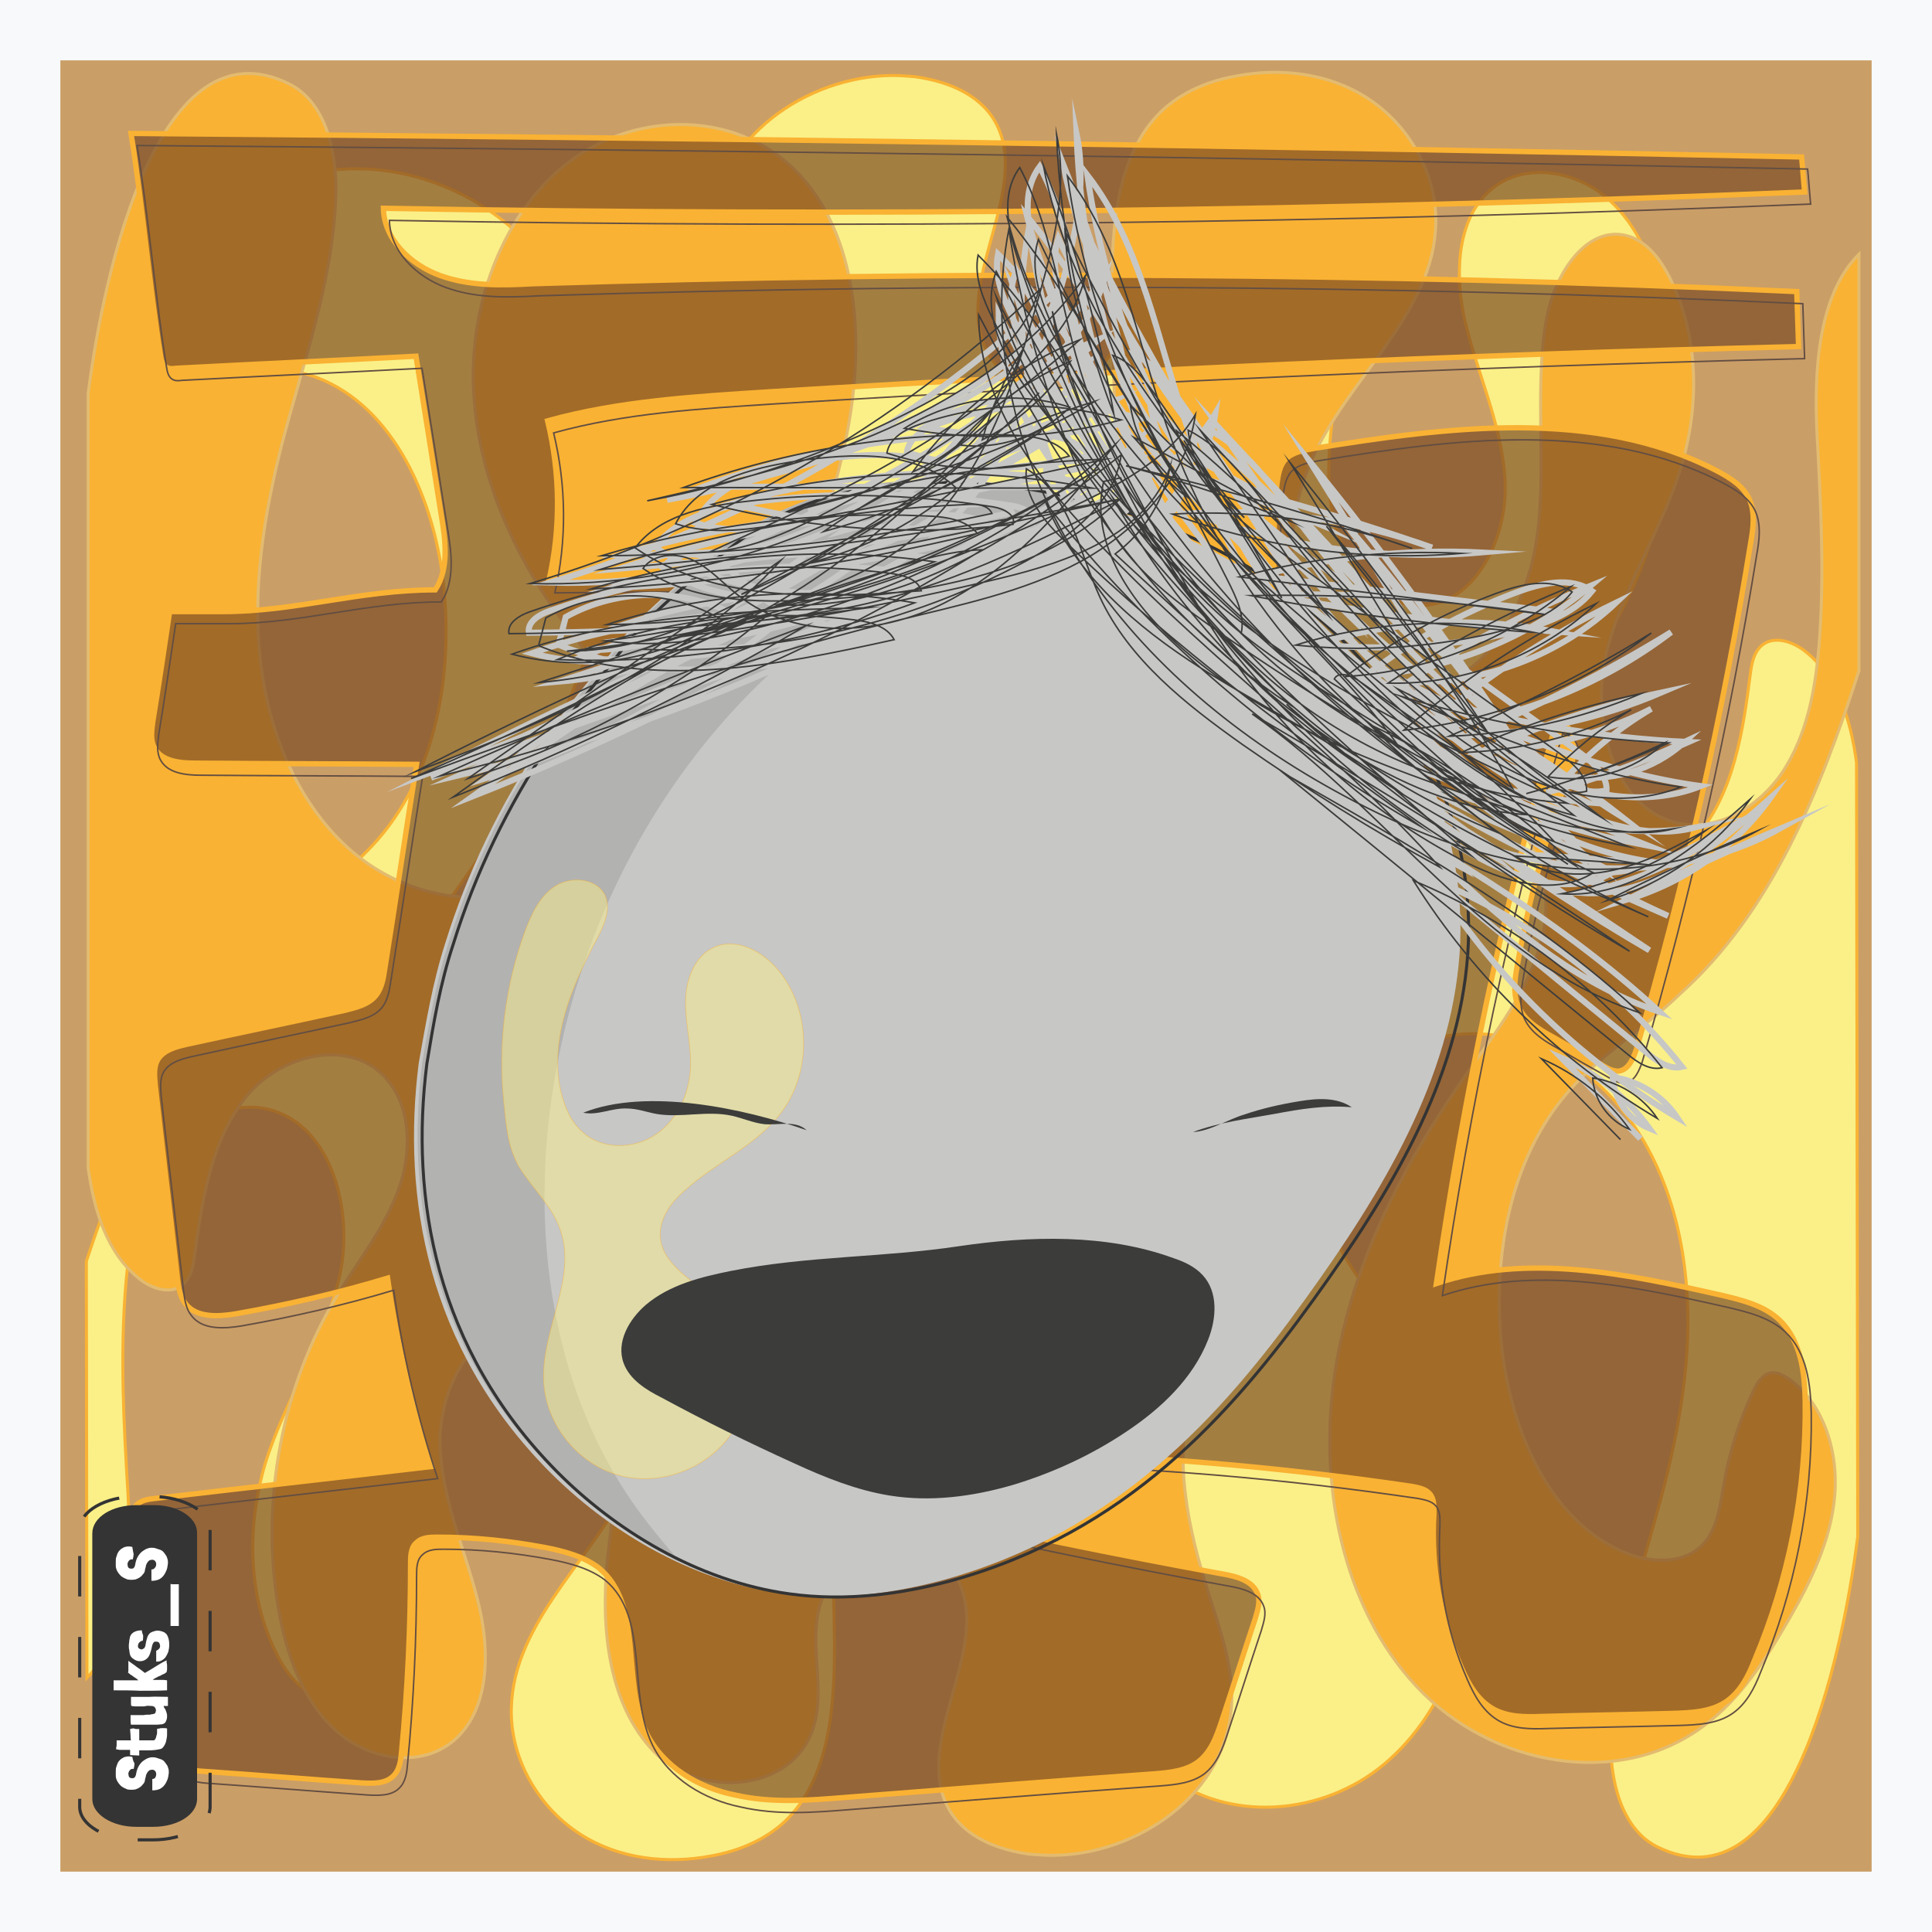 <?xml version="1.0" encoding="utf-8"?>
<!-- Generator: Adobe Illustrator 26.4.0, SVG Export Plug-In . SVG Version: 6.00 Build 0)  -->
<svg version="1.1" id="Layer_1" xmlns:svgjs="http://svgjs.dev/svgjs"
	 xmlns="http://www.w3.org/2000/svg" xmlns:xlink="http://www.w3.org/1999/xlink" x="0px" y="0px" viewBox="0 0 640 640"
	 style="enable-background:new 0 0 640 640;" xml:space="preserve">
<style type="text/css">
	.st0{fill:#F8F9FA;}
	.st1{fill:#CA9E67;}
	.st2{fill:#FAF087;stroke:#F9B233;stroke-miterlimit:8;}
	.st3{fill:#F9B233;stroke:#E3BB70;stroke-miterlimit:8;}
	.st4{fill:#7E4E24;fill-opacity:0.7;stroke:#F9B233;stroke-width:1.764;stroke-miterlimit:8;}
	.st5{fill:none;stroke:#634E42;stroke-width:0.5;stroke-miterlimit:8;}
	.st6{fill:#C7C7C6;}
	.st7{fill:#3C3C3B;}
	.st8{fill:#B2B2B1;}
	.st9{opacity:0.48;fill:#FAF087;stroke:#F9B233;stroke-width:0.25;stroke-miterlimit:8;enable-background:new    ;}
	.st10{fill:none;stroke:#343434;stroke-miterlimit:8;}
	.st11{fill:none;stroke:#C7C7C6;stroke-width:2;stroke-miterlimit:20;}
	.st12{fill:none;stroke:#3C3C3B;stroke-width:0.5;stroke-miterlimit:20;}
	.st13{fill:none;stroke:#343434;stroke-width:0.72;stroke-miterlimit:5.76;stroke-dasharray:9.31,9.31;}
	.st14{fill:#343434;}
	.st15{fill:#FFFFFF;}
</style>
<g>
	<rect id="rect2-feeler" y="0" class="st0" width="640" height="640"/>
	<rect id="rect6-feeler" x="20" y="20" class="st1" width="600" height="600"/>
	<path id="path8-feeler" class="st2" d="M125.6,277.6c18.8-22,24.4-53.8,21.4-83.4c-3-28.8-16.6-59.6-42.2-69.2
		c-8.6-3.2-19.4-3.2-25.4,4.2c-4,5-4.8,12-6,18.6c-1.8,10.8-5.2,21.4-9.8,31.2c-1.2,2.6-3,5.4-5.6,6c-2,0.4-4-0.6-5.6-1.6
		c-11.8-7.8-17-24-15.8-38.8s7.8-28.4,15.2-41.2c7.6-13.2,16-26.2,27.8-35c28.4-21.6,71-13.8,95.6,12.6c24.6,26.6,32.6,67,27,104
		c-5.6,36.8-23.2,70.4-44.2,100.2c-10.4,14.8-22,29.6-25,47.8c-3,18.2,7,40.2,24.2,41.8c14.8,1.2,27.2-13.2,31.4-28.4
		c4.2-15.2,2.6-31.6,3.6-47.4c1.6-22,8.6-43.6,20.2-61.8c12.6-19.6,30.6-36,37-58.6c6.4-22,1.2-45.6-6-67.4
		C239.8,99.8,235.6,88,236,76c1-30.2,31.2-50.8,59.6-51c2.4,0,5,0.2,7.4,0.4c10.2,1.4,21.2,5.4,26.6,14.8c12.8,22.6-15,54.2-2.2,77
		c5.2,9.4,17,13.6,26.8,10.6c9.8-3.2,17.4-12.8,19.2-23.6c2-12.2-2.4-25.2,1.4-37c6.8-21.4,37.6-23.6,52.8-8
		c15.2,15.6,17.6,41,15.6,63.4c-1.6,15.8-4.8,32-1.8,47.6s14.8,30.8,29.8,30.4c17.4-0.6,28.2-22.2,27.4-40.8
		c-0.8-18.6-9.2-35.8-13.4-53.8c-3.2-14.6-2.8-32.2,7.6-42.2c10.8-10.4,28.8-7.8,40,2.2s16.6,25.6,19.2,40.8
		c6,35.6-1,73.4-19.4,103.6c-6.8,11.2-15,21.4-19.8,33.8s-5,27.8,3.4,37.6c11.8,14,35,8.6,46.6-5.6c11.6-14.4,14.6-34,17-52.8
		c0.4-3.2,1-6.8,3.4-9.2c3.8-3.8,10.2-2,14.6,1.4c10.8,8.4,15.2,22.4,17.2,37l0.4,256.4c-5.4,42.2-23.6,123.8-66.4,102.8
		c-12.4-6.2-16-23.2-15.4-37.8c1-28.2,10.8-55,17.8-82.2c5.8-23,9.6-47,6.8-70.6c-2.6-23.6-12-47-29.2-62.4
		c-17-15.4-42-21.4-62.4-11.6s-33.2,36.4-25.8,58.8c3.8,11.4,11.6,20.4,18.6,30c16,22,27.4,48.8,28.4,76.6c0.8,27.8-10,56.8-31,73.2
		c-21.2,16.4-52.6,17.8-72.8,0.2c-23.4-20.4-26.2-58-20-89.4c14.2-73,65.2-138.2,59.8-212.6c-2.2-32-15.4-62.8-35.4-87
		c-11.8-14.2-27-26.8-44.8-27.8c-12.4-0.6-24.4,4.4-35.4,10.4c-29.4,16.2-56.4,43.8-61.2,78.8c-3,20.2,1.6,40.8,5.8,60.8
		c15,73.6,22.8,148.8,23.6,224c0.2,21.6-1.4,45.6-16.2,60c-6.8,6.4-15.6,10-24.6,11.6c-14.8,2.8-30.6,1-43.4-7.2
		c-12.8-8.2-22.2-23-22.8-39c-1-29.4,25.2-50.2,38.4-75.8c8.4-15.8,11.8-35.2,6-52.4c-5.6-17.2-21.8-30.6-38.8-29
		c-22.2,2-36.4,27.4-39.6,51c-3.2,23.6,1,48-2.8,71.4c-2.4,14.6-12.8,31.4-26.4,28.2c-6.8-1.6-11.6-8-14.8-14.6
		c-9.4-19-9.6-42-3.6-62.4c6.6-21.4,19.6-40,24.6-61.8s-2.4-50.2-23-55.6c-13.4-3.6-27.8,4.8-35.8,16.8c-8,12.2-10.8,27.2-12,42
		c-1.8,22.8-0.6,45.6,0.8,68.4c1.2,21.4,0,47.2-13.6,61l-0.2-138C42,377.6,58,338,88,311C100,299.2,114.6,290.4,125.6,277.6z"/>
	<path id="path10-feeler" class="st3" d="M519,362.2c-18.8,22-24.6,53.8-21.6,83.4c3,28.8,16.6,59.6,42.2,69.2
		c8.6,3.2,19.4,3.2,25.4-4.2c4-5,4.8-12,6-18.6c1.8-10.8,5.2-21.4,9.8-31.2c1.2-2.6,3-5.4,5.6-6c2-0.4,4,0.6,5.6,1.6
		c11.8,7.8,17,24,15.8,38.8s-7.8,28.4-15.2,41.2c-7.6,13.2-16,26.2-27.8,35c-28.4,21.6-71,13.6-95.6-12.8
		c-24.6-26.4-32.6-67-27-103.8s23.4-70.4,44.4-100.2c10.4-14.8,22-29.6,25-47.8c3-18.2-7-40.2-24.2-41.8
		c-14.8-1.2-27.2,13.2-31.4,28.4c-4.2,15.2-2.6,31.6-3.6,47.4c-1.6,22-8.6,43.6-20.4,61.8c-12.6,19.6-30.6,36-37.2,58.6
		c-6.4,22-1.2,45.6,5.8,67.4c3.6,11.4,7.8,23.2,7.4,35.2c-1,30.2-31.2,50.8-59.6,50.8c-2.4,0-5-0.2-7.4-0.4
		c-10.2-1.4-21.2-5.4-26.6-14.8c-12.8-22.6,15.2-54.2,2.4-77c-5.2-9.4-17-13.6-26.8-10.6c-9.8,3.2-17.4,12.8-19.2,23.6
		c-2,12.2,2.4,25.2-1.4,37c-6.8,21.4-37.6,23.6-52.8,7.8s-17.6-41-15.4-63.4c1.6-15.8,4.8-32,1.8-47.6s-14.8-30.8-29.8-30.4
		c-17.4,0.6-28.2,22.2-27.4,40.8c0.8,18.6,9.2,35.8,13.2,53.8c3.2,14.6,2.8,32.2-7.6,42.2c-10.8,10.4-28.8,7.8-40-2.2
		s-16.6-25.6-19.2-40.8c-6-35.6,1.2-73.4,19.6-103.6c6.8-11.2,15-21.4,19.8-33.8c4.8-12.4,5-27.8-3.4-37.6c-11.8-14-35-8.6-46.6,5.6
		C70,377.6,67,397.2,64.4,416c-0.4,3.2-1,6.8-3.4,9.2c-3.8,3.8-10.2,2-14.6-1.4c-10.8-8.4-15.2-22.4-17.2-37V130.4
		C34.6,88.2,53,6.6,95.8,27.8c12.4,6.2,16,23.2,15.4,37.8c-1,28.2-11,55-18,82.2c-5.8,23-9.6,47-7,70.6s12,47,29,62.4
		s42,21.4,62.4,11.8s33.2-36.4,26-58.8c-3.8-11.4-11.6-20.4-18.6-30c-16-22-27.4-48.8-28.2-76.6S167,70.4,188,54
		c21.2-16.4,52.6-17.6,72.8,0c23.4,20.4,26,58,19.8,89.4c-14.4,73-65.4,138-60.2,212.4c2.2,32,15.2,62.8,35.2,87
		c11.8,14.2,27,26.8,44.8,27.8c12.4,0.6,24.4-4.4,35.4-10.4c29.4-16.2,56.4-43.6,61.4-78.6c3-20.2-1.6-40.8-5.6-60.8
		c-14.8-73.6-22.6-148.8-23.2-224c-0.2-21.6,1.4-45.6,16.4-60c6.8-6.4,15.6-10,24.6-11.6c14.8-2.8,30.6-1,43.4,7.2s22.2,23,22.8,39
		c1,29.4-25.2,50.2-38.6,75.8c-8.4,15.8-11.8,35.2-6.2,52.4c5.6,17.2,21.8,30.6,38.8,29c22.2-2,36.4-27.4,39.6-51s-1-48,3-71.4
		c2.4-14.6,12.8-31.4,26.4-28.2c6.8,1.6,11.6,8,14.8,14.6c9.4,19,9.6,42,3.4,62.4c-6.6,21.4-19.6,40-24.8,61.8
		c-5,21.8,2.4,50.2,22.8,55.6c13.4,3.6,27.8-4.8,35.8-16.8c8-12.2,10.8-27.2,12-42c1.8-22.8,0.6-45.6-0.6-68.4
		c-1.2-21.4,0-47.2,13.8-61v138c-13,40.2-29,79.8-59,106.8C544.6,340.8,530,349.4,519,362.2z"/>
	<path id="path12-feeler" class="st4" d="M74,202.6c-6,0-11.8,0-17.8,0c-1.8,12.2-3.6,24.4-5.6,36.6c-0.4,3-0.8,6.2,0.6,8.6
		c2.4,4.4,8.4,5,13.4,5c24.4,0.2,49,0.2,73.4,0.4c-3.6,22.6-7,45.6-10.6,68.2c-0.4,2.8-1,5.8-2.6,8c-2.4,3.4-7,4.4-11,5.4
		c-17.4,3.8-34.8,7.4-52.2,11.2c-3.4,0.8-7.2,1.8-9.2,4.8c-1.6,2.6-1.2,5.6-1,8.4c2.4,21.4,5,43,7.4,64.4c0.4,3,0.8,6,2.6,8.2
		c3.6,4.8,10.8,4.4,16.8,3.4c17-3,33.6-6.8,50.2-11.8c3,21,7.8,42,14.6,62.4c-30.6,3.6-61.2,7-91.8,10.6c-2,0.2-4.4,0.6-5.8,2
		c-1.8,1.8-2,4.4-2,6.8c0,23.8,3.4,47.8,10,71c0.8,2.6,1.6,5.4,3.6,7.2c2.8,2.6,7,3.2,10.8,3.4c17.4,1.2,34.6,2.6,51.8,3.8
		c3.8,0.2,8.2,0.4,10.8-2.4c2-2,2.4-5.2,2.6-7.8c2-20.6,3-41.4,3-62.2c0-2.6,0-5.6,2-7.2c1.8-1.8,4.6-1.8,7-1.8
		c12,0,23.6,1.2,35.4,3.4c6.4,1.2,13,3,18,6.8c15,12.4,7.2,37.2,15.8,54.8c5.4,11,17.2,18,29.2,20.4c12.2,2.8,24.4,1.8,36.8,0.8
		c34-2.6,68.2-5.4,102.2-7.8c5.2-0.4,10.8-1,14.8-4.2s5.8-8.2,7.4-13c3.8-11.4,7.4-22.8,11.2-34.2c0.8-2.8,1.8-5.6,0.8-8.2
		c-1.6-4.4-7-5.8-11.6-6.6c-70.4-12.8-140.2-28.8-209-47.8c-4.2-1.2-8.6-2.6-11.6-5.6c-3.6-3.8-4.4-9-4.8-14
		c-5.4-52.2,1-105.6,18.6-154.8c1.6-4.2,3.2-8.4,6.8-11.2c4.2-3.4,10.2-3.4,15.6-3.4c19.8,0.4,39.8,2.6,59.4,6.6
		c8.8,56.8,17.6,113.4,26,170.2c0.8,4.6,1.6,9.2,4.4,13c5,6.4,14.2,6.8,22.2,6.8c45.4,0.8,90.6,4.6,135.2,11.2
		c2,0.4,4.4,0.8,5.8,2.4c1.6,1.8,1.4,4.4,1.4,6.6c-1,17.4,2,34.8,9,50.8c2.4,5.6,5.4,11,10.8,14c4.8,2.6,10.4,2.6,15.8,2.4
		c14.4-0.4,28.6-0.6,43-1c6.4-0.2,13.4-0.4,18.6-4.2c4.4-3.2,7-8.2,9-13.4c11.4-27,17.2-56.4,16.8-85.8c-0.2-9.6-1.4-20-8.4-26.8
		c-5.2-5-12.8-6.8-19.6-8.4c-31-7-64.2-14-94.2-3.8c9.2-62.8,22.2-125,39.8-186c6.8,0.4,6.6,10.4,4.2,16.8
		c-7.6,20.6-13.4,42.2-17.2,64c-0.8,4.4-1.4,8.8,0.2,13c2,5,7,8,11.8,10.6c5.4,3.2,11,6.4,16.4,9.4c1.6,1,3.6,2,5.4,1.8
		c3.2-0.6,4.6-4.2,5.6-7c16.2-55.4,28.8-111.6,38-168.4c0.8-4.6,1.4-9.4-0.4-13.8c-2-4.6-6.6-7.4-11.2-9.8
		c-40.2-20.8-88.8-14.4-133.4-7.2c-3.4,0.6-6.8,1.2-9.2,3.6c-2,2.2-2.4,5.4-2.8,8.2c-3.4,37.6,2.4,75.2,4.8,113.2
		c2.4,37.6,1.2,76.8-15.4,111c-4.4,8.8-9.8,18.2-9.2,28c0.6,9.8,11,19.8,20,15.6c-20.2-3.6-40.6-7-60.8-10.8c-5.8-1-12.2-2.4-15.6-7
		c-3.2-4.4-2.8-10.2-2.2-15.8c6.2-62,12.6-126,40.8-181.6c1.4-2.8,3-6,2.6-9c-1-7.2-10.6-9.4-18.2-9.6c-62.6-2.2-125.4-2.8-188-2
		c4-17.4,3.8-35.6-0.4-53c23.8-6.6,48.6-8,73.2-9.6c113.6-7,227.4-12.2,341.2-15c-0.2-6.2-0.4-12-0.6-18.2
		c-139.4-6.4-279-7-418.8-2.6c-10.6,0.6-21,0.8-30.8-2.8c-9.8-3.6-18.4-12-18.6-22.2c157,2.8,314.2,1,470.8-5.4
		c-0.4-4-0.6-7.6-1-11.6c-184.4-3.8-369-6.4-553.4-7.8c3.6,22,6.2,51.6,9.8,73.6c0.2,1.4,0.6,3,1.8,3.8c1,0.6,2,0.6,3.2,0.4
		c26.4-1.4,53.2-2.6,79.6-4c2.8,17.6,5.6,35,8.4,52.8c1.4,8.2,2.6,17.6-2,24.6C119.2,195.4,98,202.6,74,202.6L74,202.6z"/>
	<path id="path14-feeler" class="st5" d="M76,206.6c-6,0-11.8,0-17.8,0c-1.8,12.2-3.6,24.4-5.6,36.6c-0.4,3-0.8,6.2,0.6,8.6
		c2.4,4.4,8.4,5,13.4,5c24.4,0.2,49,0.2,73.4,0.4c-3.6,22.6-7,45.6-10.6,68.2c-0.4,2.8-1,5.8-2.6,8c-2.4,3.4-7,4.4-11,5.4
		c-17.4,3.8-34.8,7.4-52.2,11.2c-3.4,0.8-7.2,1.8-9.2,4.8c-1.6,2.6-1.2,5.6-1,8.4c2.4,21.4,5,43,7.4,64.4c0.4,3,0.8,6,2.6,8.2
		c3.6,4.8,10.8,4.4,16.8,3.4c17-3,33.6-6.8,50.2-11.8c3,21,7.8,42,14.6,62.4c-30.6,3.6-61.2,7-91.8,10.6c-2,0.2-4.4,0.6-5.8,2
		c-1.8,1.8-2,4.4-2,6.8c0,23.8,3.4,47.8,10,71c0.8,2.6,1.6,5.4,3.6,7.2c2.8,2.6,7,3.2,10.8,3.4c17.4,1.2,34.6,2.6,51.8,3.8
		c3.8,0.2,8.2,0.4,10.8-2.4c2-2,2.4-5.2,2.6-7.8c2-20.6,3-41.4,3-62.2c0-2.6,0-5.6,2-7.2c1.8-1.8,4.6-1.8,7-1.8
		c12,0,23.6,1.2,35.4,3.4c6.4,1.2,13,3,18,6.8c15,12.4,7.2,37.2,15.8,54.8c5.4,11,17.2,18,29.2,20.4c12.2,2.8,24.4,1.8,36.8,0.8
		c34-2.6,68.2-5.4,102.2-7.8c5.2-0.4,10.8-1,14.8-4.2s5.8-8.2,7.4-13c3.8-11.4,7.4-22.8,11.2-34.2c0.8-2.8,1.8-5.6,0.8-8.2
		c-1.6-4.4-7-5.8-11.6-6.6c-70.4-12.8-140.2-28.8-209-47.8c-4.2-1.2-8.6-2.6-11.6-5.6c-3.6-3.8-4.4-9-4.8-14
		c-5.4-52.2,1-105.6,18.6-154.8c1.6-4.2,3.2-8.4,6.8-11.2c4.2-3.4,10.2-3.4,15.6-3.4c19.8,0.4,39.8,2.6,59.4,6.6
		c8.8,56.8,17.6,113.4,26,170.2c0.8,4.6,1.6,9.2,4.4,13c5,6.4,14.2,6.8,22.2,6.8c45.4,0.8,90.6,4.6,135.2,11.2
		c2,0.4,4.4,0.8,5.8,2.4c1.6,1.8,1.4,4.4,1.4,6.6c-1,17.4,2,34.8,9,50.8c2.4,5.6,5.4,11,10.8,14c4.8,2.6,10.4,2.6,15.8,2.4
		c14.4-0.4,28.6-0.6,43-1c6.4-0.2,13.4-0.4,18.6-4.2c4.4-3.2,7-8.2,9-13.4c11.4-27,17.2-56.4,16.8-85.8c-0.2-9.6-1.4-20-8.4-26.8
		c-5.2-5-12.8-6.8-19.6-8.4c-31-7-64.2-14-94.2-3.8c9.2-62.8,22.2-125,39.8-186c6.8,0.4,6.6,10.4,4.2,16.8
		c-7.6,20.6-13.4,42.2-17.2,64c-0.8,4.4-1.4,8.8,0.2,13c2,5,7,8,11.8,10.6c5.4,3.2,11,6.4,16.4,9.4c1.6,1,3.6,2,5.4,1.8
		c3.2-0.6,4.6-4.2,5.6-7c16.2-55.4,28.8-111.6,38-168.4c0.8-4.6,1.4-9.4-0.4-13.8c-2-4.6-6.6-7.4-11.2-9.8
		c-40.2-20.8-88.8-14.4-133.4-7.2c-3.4,0.6-6.8,1.2-9.2,3.6c-2,2.2-2.4,5.4-2.8,8.2c-3.4,37.6,2.4,75.2,4.8,113.2
		c2.4,37.6,1.2,76.8-15.4,111c-4.4,8.8-9.8,18.2-9.2,28c0.6,9.8,11,19.8,20,15.6c-20.2-3.6-40.6-7-60.8-10.8c-5.8-1-12.2-2.4-15.6-7
		c-3.2-4.4-2.8-10.2-2.2-15.8c6.2-62,12.6-126,40.8-181.6c1.4-2.8,3-6,2.6-9c-1-7.2-10.6-9.4-18.2-9.6c-62.6-2.2-125.4-2.8-188-2
		c4-17.4,3.8-35.6-0.4-53c23.8-6.6,48.6-8,73.2-9.6c113.6-7,227.4-12.2,341.2-15c-0.2-6.2-0.4-12-0.6-18.2
		c-139.4-6.4-279-7-418.8-2.6c-10.6,0.6-21,0.8-30.8-2.8c-9.8-3.6-18.4-12-18.6-22.2c157,2.8,314.2,1,470.8-5.4
		c-0.4-4-0.6-7.6-1-11.6c-184.4-3.8-369-6.4-553.4-7.8c3.6,22,6.2,51.6,9.8,73.6c0.2,1.4,0.6,3,1.8,3.8c1,0.6,2,0.6,3.2,0.4
		c26.4-1.4,53.2-2.6,79.6-4c2.8,17.6,5.6,35,8.4,52.8c1.4,8.2,2.6,17.6-2,24.6C121.2,199.4,100,206.6,76,206.6L76,206.6z"/>
	<path id="path16-feeler" class="st6" d="M138.7,352.2c-5.6,44.6,2.8,94.2,43,135c19,19.2,46.4,36.4,77.2,40.6
		c18.8,2.6,37.2,0,53.6-4.4c57.8-16,92.2-54.6,120-93.2c25.4-35.2,48-72.6,51-114.2c3-41.8-16.2-88.8-62.4-121.6
		c-46.2-33-121.8-46.4-166.4-23.2c-10.8,5.6-19.6,13.2-28,20.6c-9,7.6-17.2,15-23.8,23.8c-7.6,10-16.2,19.6-23.4,30.2
		c-14,21-24.8,43.4-32,66.6C143.3,325.4,141.1,338.8,138.7,352.2L138.7,352.2z"/>
	<path id="path32-feeler" class="st7" d="M430.4,364.8c6-1,12.4-1.4,17.4,2c-8.6-0.8-17.2,0.6-25.6,2.2c-8.8,1.6-18.6,2.8-27,6
		c5.4-0.2,11.6-4.2,17-5.8C418,367.2,424.2,365.8,430.4,364.8L430.4,364.8z"/>
	<path id="path31-feeler" class="st8" d="M369,168.1c-25.6,5.9-49.5,11.3-73.6,25.2c-15.7,9-30.3,20-43.3,32.6
		c-39.4,38.1-64.1,90.5-70.3,145c-4.9,43.8,2.5,90.3,27.6,126.6c4.6,6.6,9.7,12.8,15,18.9c-16.1-7.7-30.3-18.3-41.5-29.7
		c-40.2-40.8-48.6-90.4-43-135c2.4-13.4,4.6-26.8,8.8-39.8c7.2-23.2,18-45.6,32-66.6c7.2-10.6,15.8-20.2,23.4-30.2
		c6.6-8.8,14.8-16.2,23.8-23.8c8.4-7.4,17.2-15,28-20.6C285.8,155,329.5,155.9,369,168.1z"/>
	<path id="path34-feeler" class="st9" d="M185.7,407.7c5.4,16-6.4,32.8-5.6,49.8c0.6,14.8,12,28.4,26.4,31.6s30.6-4,37.6-17.2
		c7-13,4-30.6-6.6-40.6c-7.4-7-18.8-12.4-18.8-22.4c0-5.8,3.8-10.8,8.2-14.6c10.2-9.2,23.6-14.8,31.8-25.6c10.2-13.4,10-33.8-0.6-47
		c-5.2-6.4-13.8-11.2-21.4-8c-6.8,3-9.6,11-9.6,18.4s2,14.6,1.6,21.8c-0.4,8.6-4.4,17.2-11.6,22c-7.2,4.8-17.6,5-24-0.8
		c-4-3.4-6.2-8.6-7.4-14c-3.6-17,3.6-34.2,11.8-49.6c2.4-4.6,5-10,3-14.8c-2.6-5.6-10.8-6.6-16.2-3.4s-8.2,9.4-10.4,15.2
		c-6.6,18-9,37.6-7,56.8c0.8,7.6,1.2,14.4,5,21.2C176.5,393.9,183.1,399.7,185.7,407.7L185.7,407.7z"/>
	<path id="path36-feeler" class="st7" d="M242.2,421c-10,2-20.4,4.6-28.2,11.2c-5.6,4.8-10,12.4-7.4,19.4c2,5.4,7.4,8.8,12.6,11.4
		c14.4,7.8,29,15,44,21.8c10,4.6,20.4,8.8,31.4,10.6c13.6,2.2,27.4,0.4,40.6-3.4c13.4-4,26.4-10,38-17.8c11.4-7.6,22-17.6,27-30.4
		c2.8-7,3.4-15.8-1.8-21.4c-2.6-2.8-6-4.4-9.6-5.6c-22.4-8.2-47.8-7.4-71-4C292.6,416.6,267.4,416,242.2,421L242.2,421z"/>
	<path id="path38-feeler" class="st7" d="M267.2,374.4c-3.6-3.4-9.2-1.6-14-2c-3.6-0.4-7.2-2-10.8-2.8c-8.2-1.8-16.8,0.8-25-0.6
		c-3.2-0.6-6.4-1.8-9.8-1.8c-5-0.2-9.6,2.4-14.4,1.4C214.2,360.2,246.6,367.2,267.2,374.4z"/>
	<path id="path18-feeler" class="st10" d="M141.4,352.4c-5.6,44.6,2.8,94.2,43,135c19,19.2,46.4,36.4,77.2,40.6
		c18.8,2.6,37.2,0,53.6-4.4c57.8-16,92.2-54.6,120-93.2c25.4-35.2,48-72.6,51-114.2c3-41.8-16.2-88.8-62.4-121.6
		c-46.2-33-121.8-46.4-166.4-23.2c-10.8,5.6-19.6,13.2-28,20.6c-9,7.6-17.2,15-23.8,23.8c-7.6,10-16.2,19.6-23.4,30.2
		c-14,21-24.8,43.4-32,66.6C145.8,325.8,143.6,339,141.4,352.4L141.4,352.4z"/>
	<path id="path28-feeler" class="st11" d="M543.4,377.2c-8.8-9-17.4-17.8-26.2-26.8c11.6,5,21.8,13.2,29.2,23.4
		c-6.8-2.8-11.8-9.6-12.2-17c8.6,1.2,16.6,6.2,21.4,13.4c-32.6-19.4-60.6-46.6-80.8-78.8c32.2,13.4,60.8,34.8,82.4,62
		c-4.2,1-8.2-1.8-11.6-4.6c-38-31-75.8-62.2-113.8-93c41.2,23.4,83,47.2,118,79.4c-51.6-17.2-83.8-67.8-128.4-99
		c42.6,24.8,84.2,51,125,78.6c-40.4-23.6-78.4-51-113.6-81.8c33.4,32.4,77.2,51.8,119.8,70.4c-34.4-15.4-65.8-37-92.4-63.8
		c25,11.8,48,27.8,68.2,46.8c-28.6-17.6-55.4-38.4-79.8-61.8c1.4-2.6,5.4-1.2,7.8,0.4c17,12,34.2,23.8,51.2,35.8
		c-17.2-31-38-60.2-61.6-86.8c17.8,22.6,35.4,45.4,53.2,68c-20.2-30.8-42-60.6-65.2-89c12.8,20.6,25.4,41.4,38,62.2
		c-22.6-24.4-45.2-48.6-67.8-73c14.2,20.6,28.2,41,42.4,61.4c-18-17.4-34.2-36.8-47.8-58c10.8,17.4,21.6,34.8,32.4,52.2
		c-12.8-23.6-27-46.2-42.4-68c-3.6-5-7.8-10.4-13.6-12.4c12.6,24.8,25.4,49.6,38,74.4c2.8,5.6,5.8,11.6,4.6,17.6
		c-33.4-32-61-69.8-81.2-111.4c17.2,53.2,57.6,95,96.8,134.8c-46.2-30.6-77-79.4-102.6-128.8c0,26.2,16,49.6,33.6,69
		c36.8,40.8,82.4,73,119.2,114c-22.6-12.4-44.4-26-65.6-40.8c-18.6-13.2-37.4-28-47-48.6c-7-15.2-10-34.2-24.4-42.6
		c-1,9.4,6,17.4,12.6,23.8c36.2,35.4,77.2,65.2,118.2,94.8c-47.8-27.4-90.2-63.8-124.2-107c9.6,23.4,29.8,40.8,51.2,54.4
		c21.4,13.6,44.6,24.6,64.6,40c-38.8-23.2-71.6-56.8-93.8-96.4c33.6,44.8,76.4,82,118.8,118.6C444.2,254,403.4,209.8,377.8,158
		c-1.8,0.4-3.8,0.8-5.6,1.2c-4.6,19.6,8.2,39,23,52.6c32.2,29.8,75.6,44.2,117.4,57.8c-44.6-3-81.2-35-113.8-65.4
		c-7.6-7-15.2-14-22.8-21c9.4-7,16-17.4,18.2-28.8c-7.6,22.2-33.4,31.4-56,36.8c-35,8.4-70.4,15-106,19.4
		c45.8-9.4,90.6-24.4,133-44.6c14.4-7,29.4-15.2,37.4-29c-3,21.2-19.4,38.6-38.2,48.8c-19,10.2-40.4,14.4-61.2,19.6
		c-54.6,13.4-107.6,32.8-160.4,52.2c38.4-16.8,76.2-35,113.4-54.2c-38,15.8-75.6,33.2-112.2,52c44.2-16.6,89.6-35.4,121.4-70.2
		c-34.6,24.2-69.2,48.2-103.8,72.4c36.4-11.4,70.4-30,99.6-54.4c-38.2,13.2-71.6,37-104.6,60.6c40.4-16,79.6-35,117-56.8
		c-41,15.2-81.6,31.8-121.4,49.8c63.4-15.2,124.4-40.6,179.8-75c-11.6,0.4-22.8,4-33.8,7.6c-37.8,12.2-75.4,24.2-113,36.4
		c59.4-5.2,111.8-42.8,150.8-88c-42,36.8-98,56.8-153.8,55.2c62.8-18.6,121.2-52.2,168.6-97.2c-5.4,17.6-22,29.2-38.4,38
		c-28.6,15.2-59.6,26-91.4,31.8c27.2-6.2,54.6-12.6,80-24s49.2-27.8,65.2-50.6c-3.8,15.6-15.8,27.8-28.2,37.8
		c-28.8,23-62.8,38.6-96.4,53.8c14.6-1,28.2-7.4,41.2-14.4c29.2-15.6,56.6-34.4,81.6-56c-22.2,9-41.6,24.4-55.4,43.8
		c17-7.2,30.4-22,35.8-39.6c-5.6,9-10,18.8-12.8,29c11.8-5.8,22-15,29.2-26c-14.4,6.2-27.2,15.6-37.4,27.6
		c13.4,2,27.6-2.8,37.2-12.4c-18-5.8-38.8-3.2-54.8,7c23.8,4.4,48.4,3.4,71.8-2.8c-21.6-6.6-45.2-6-66.6,1.4
		c-4.8,1.6-10.2,4.6-11,9.6c19.4,6.4,40.8,6.8,60.4,1c-4.4-5.8-12.6-6.8-20-7c-36.6-1-73.4,4.8-107.8,17.4
		c45.2,0,90.4,0.2,135.6,0.2c-41.8-8-85.4-6-126.2,5.4c32.6,8.2,66.6,10.6,99.8,6.6c1-3.2-3.2-5.2-6.6-5.8
		c-27.6-4.4-55.8-5-83.6-1.6c-13,1.6-27.2,4.8-35,15.2c27,18.4,62.2,16.6,94.8,14.2c-1.2-4-6.2-5.2-10.4-5.8
		c-40-5-81.2-0.6-119.4,12.8c-3.4,1.2-7.4,3.6-6.8,7.2c40-0.2,79.8-3.2,119.2-8.6c-39.8,1-80.6,2-118.2,15.4
		c23.6,6.2,49.4,2,69.8-11.2c-17.4-10.6-40.8-10.8-58.6-0.8c-0.8,3.2-1.6,6.2-2.4,9.2c37,15,78.8,6.6,117.8-2
		c-2.4-4.6-8.4-6-13.6-6.6c-33-4-67.2,0.6-98,13.2c40.2,1.6,80.6-5,118.4-18.8c-33.8-5.8-69.2-3.4-102,7.2c37-0.4,74-7.4,108.6-20.8
		c-38-5.4-77.2-2.2-113.8,9c43-2,86-8.2,128-18.4c-4.2-4.8-11-5.6-17.4-5.8c-36.2-1.6-72.6,2.8-107.2,13.2
		c43.4-0.2,86.8-4.8,129.4-14c-1.2-2.8-5-3.2-8-3c-41.4,1.8-82.6,9-122,21.6c58-4.8,115.6-12.6,172.6-23.4
		c-35.8,7.8-71.6,15.2-107.6,22.2c19.4-4,38-13,53.2-25.8c-13.4-12.8-34.4-11.6-52.6-9c-15.6,2.4-33.2,6.8-40.4,20.8
		c12.2,4,25.4,1.8,38-0.4c35-6.2,69.8-13.2,104.4-21c-35.6,1.2-71,7.2-105,17.6c35-9,70.6-18.2,101.6-36.8c-32,10-62.4,24.4-90,43.2
		c25.8-7,50.2-18.2,72.2-33.2c-32.8,19-66,37-99.4,54c37-15,71-37.8,98.6-66.8c-19.6,21.4-44.8,37-69.6,52.2
		c-26.8,16.4-55.4,33.4-86.8,33.4c62.4-6,123-27.4,176.2-60.4c-49.8,30-105.8,49.6-163.4,57c18.4,2.6,37.2-0.8,55.2-5.6
		c41.8-11,82.4-29.6,113.6-59.4c-15.8,19.4-32.2,39.2-54.2,51.2s-51.2,14.2-70.8-1.4c-4.8-3.8-9-8.6-14.6-11.4
		c-5.6-2.8-13.2-2.4-16.8,2.6c16.2,11.2,37.4,11.4,57,10.4c36-2,74.4-7.8,100.4-32.8c-28.4,14.4-57.4,29-88.6,35.2
		c-23,4.6-47.2,4.6-68.8,14c43.8,1.8,88.2-8.4,126.8-29.2c14.4-7.8,29.4-19,31.6-35.2c-33.4,26.2-71.6,52.2-113.8,49.6
		c14-4.6,28.2-9.6,40.2-18.2c26.4-18.8,37.4-52.2,46.2-83.4c5-17.6,9.8-36.2,6-54.2c1.2,31.6,7.6,63.2,19,92.8
		c-5-28.2-12.8-56-23.4-82.6c8.4,44.6,37,82.4,66.6,116.8c-12.6-12.4-25.2-25-37.8-37.4c1.8,12.2,9,23.6,19.2,30.8
		c-6-6.6-12-13.4-18-20c17.4,9.2,35,18.6,52.4,28c-18-7.4-36.4-13.6-55-18.6c32,7.6,63.6,16.6,94.8,27.4
		c-25.2-9.2-52.6-13-79.4-11.4c30.4,11.2,63.4,15.8,95.8,13c-24.8-1.2-49.8,1.4-73.6,7.8c33.8,4.2,67.4,8.2,101,12.4
		c-32.2-4.8-64.8-6.8-97.2-6.2c31,6,62.4,10,93.8,12.2c-26.2-5.2-53.6-3.6-79,4.2c21.6,2.2,43.4,1,64.6-3.8c10-2.4,20.6-5.8,27-13.8
		c-7.2-5-16.8-2.6-25,0.4c-17.8,6.6-34.8,16-50,27.6c27.2-1.6,53.8-12.2,74.6-29.8c-21.2,8.6-41.6,19.4-60.6,32
		c25.4,0.6,50.6-9,69-26.4c-23,11.2-44.4,25.4-63.8,42c29.6-3,58.4-14.2,82-32.2c-21.4,13.2-43.8,24.4-67,34.2
		c21.8-0.8,43.6-5.6,63.8-14.2c-20.6,4.4-40.6,11-59.8,19.6c19.4-0.6,39-5.4,56.4-14.2c-10.2,6-19.4,13.6-27.6,22.2
		c13.8,2.4,28.4-1.8,38.6-11.2c-14.8,7-30,12.6-45.8,16.8c16.2-4.4,32-10,47.2-16.8c-30-1.4-59.8-6.6-88.6-15.4
		c30,12.8,60.4,25.6,92.6,30c-16.2,6.4-35,4-51-3s-29.8-18.2-43-29.6c24,12,47,26.4,68.2,43c-54.4-33.2-91.6-88.4-141.2-128.4
		c6,19,23.2,32,39.4,43.8c29.2,21,58.4,42.2,87.6,63.2c4.2,3.2,9,7.2,8.8,12.4c-7.8,2-15.8-3.2-22.2-8.2
		c-30.2-23.4-57.2-50.8-80.2-81.4c-8.6-11.4-17-23.6-29.6-30c1.4,13.8,11,25,20.4,35c32.6,34.2,70.2,63.4,107.4,92.6
		c-21-5.2-39.2-18.4-55.4-33c-49-44-84-101.6-113.2-160.6c2.2,46.4,33.4,85.8,65.6,119c25.6,26.4,52.8,51,80.4,75.2
		c-52-27-93.2-74.4-112.4-129.8c-9.8-28.2-14.6-59-32.8-82.6c6.8,48,27.4,94,58.6,131c16.6,19.8,36.2,37,51.2,58
		c-51.6-25.8-91.6-74-107-129.6c-5.8-20.8-8.4-43-18.6-62.2c-6.8,9.2-3.6,22,0.2,32.8c14.6,42,32.4,84.6,65.2,114.6
		c23.6,21.6,53.2,35.2,78.8,54.2c-27-14.2-53-30.2-78-47.6c-11.2-7.8-22.2-15.8-30.8-26.4c-7.2-9-12.4-19.2-17-29.8
		c-10.6-24.6-18-50.8-22-77.4c-7.4,38.2,3,78.6,24.2,111.2s52.4,58,86.6,76.4c21,11.4,43.8,20.4,67.6,23.4
		c23.8,3,48.8-0.2,69.8-11.8c-17,7.2-33.6,15-50,23.2c19-5.6,36-17.6,47.4-33.6c-18,16-38.6,33-62.6,31.4
		c17.4-3.4,34-10.6,48.2-21.2c-10,5.4-20,11-31.2,13.4s-23.4,1.6-32.8-4.8c15,1,30,2,45,3c-24.2-2.2-47.8-12.6-65.8-29.2
		c19.6,7.6,39.4,15.4,59,23.2c-20.4-4-41.8-8.6-57.2-22.8c20.8,14.6,47.2,20.6,72.2,16.8c-10,2.6-20.6,1-30.4-2.2
		c-18.6-6-34.8-17.2-50.6-28.8c-21.4-15.8-42.4-32.2-59.8-52.2c-31.4-36.2-49.8-82.2-80.2-119.4c11.2,45.2,42.6,82.6,76.8,114.2
		s72.6,58.6,104.4,92.6c-15-4.4-27.2-14.4-38.8-24.8C428,204.4,382.4,145.2,350.6,79c-3.2,9.8,0.8,20.2,5,29.6
		c36,78.6,100.6,143.8,178.8,180.2c-13,8.2-30.4,2.8-44-4.4c-27.6-14.6-52-35.2-70.8-60c-33.6-44.2-49.6-101-89-140.2
		c-1.4,7.2,1.6,14.4,4.8,21c18.6,38.2,45.8,72,79.2,98.2c33.6,26.2,72.6,44.4,111.2,62.4c-33.4-2.6-66-15.4-92.4-36
		c-37.6-29.6-61-73-83.4-115.2c-4.6-8.2-9-16.6-13.4-25c-5.6,15.2,4,31.4,14,44.2c42.6,54.6,97.2,98.2,151.4,141.4
		c-72.6-29.6-129-96-146.8-172.4c8.4,52.6,50,93,91.6,126c25.6,20.4,52,39.4,79.2,57.2"/>
	<path id="path30-feeler" class="st12" d="M536.8,377.5c-8.8-9-17.4-17.8-26.2-26.8c11.6,5,21.8,13.2,29.2,23.4
		c-6.8-2.8-11.8-9.6-12.2-17c8.6,1.2,16.6,6.2,21.4,13.4c-32.6-19.4-60.6-46.6-80.8-78.8c32.2,13.4,60.8,34.8,82.4,62
		c-4.2,1-8.2-1.8-11.6-4.6c-38-31-75.8-62.2-113.8-93c41.2,23.4,83,47.2,118,79.4c-51.6-17.2-83.8-67.8-128.4-99
		c42.6,24.8,84.2,51,125,78.6c-40.4-23.6-78.4-51-113.6-81.8c33.4,32.4,77.2,51.8,119.8,70.4c-34.4-15.4-65.8-37-92.4-63.8
		c25,11.8,48,27.8,68.2,46.8c-28.6-17.6-55.4-38.4-79.8-61.8c1.4-2.6,5.4-1.2,7.8,0.4c17,12,34.2,23.8,51.2,35.8
		c-17.2-31-38-60.2-61.6-86.8c17.8,22.6,35.4,45.4,53.2,68c-20.2-30.8-42-60.6-65.2-89c12.8,20.6,25.4,41.4,38,62.2
		c-22.6-24.4-45.2-48.6-67.8-73c14.2,20.6,28.2,41,42.4,61.4c-18-17.4-34.2-36.8-47.8-58c10.8,17.4,21.6,34.8,32.4,52.2
		c-12.8-23.6-27-46.2-42.4-68c-3.6-5-7.8-10.4-13.6-12.4c12.6,24.8,25.4,49.6,38,74.4c2.8,5.6,5.8,11.6,4.6,17.6
		c-33.4-32-61-69.8-81.2-111.4c17.2,53.2,57.6,95,96.8,134.8c-46.2-30.6-77-79.4-102.6-128.8c0,26.2,16,49.6,33.6,69
		c36.8,40.8,82.4,73,119.2,114c-22.6-12.4-44.4-26-65.6-40.8c-18.6-13.2-37.4-28-47-48.6c-7-15.2-10-34.2-24.4-42.6
		c-1,9.4,6,17.4,12.6,23.8c36.2,35.4,77.2,65.2,118.2,94.8c-47.8-27.4-90.2-63.8-124.2-107c9.6,23.4,29.8,40.8,51.2,54.4
		c21.4,13.6,44.6,24.6,64.6,40c-38.8-23.2-71.6-56.8-93.8-96.4c33.6,44.8,76.4,82,118.8,118.6c-49.8-29.2-90.6-73.4-116.2-125.2
		c-1.8,0.4-3.8,0.8-5.6,1.2c-4.6,19.6,8.2,39,23,52.6c32.2,29.8,75.6,44.2,117.4,57.8c-44.6-3-81.2-35-113.8-65.4
		c-7.6-7-15.2-14-22.8-21c9.4-7,16-17.4,18.2-28.8c-7.6,22.2-33.4,31.4-56,36.8c-35,8.4-70.4,15-106,19.4
		c45.8-9.4,90.6-24.4,133-44.6c14.4-7,29.4-15.2,37.4-29c-3,21.2-19.4,38.6-38.2,48.8c-19,10.2-40.4,14.4-61.2,19.6
		C242,219.1,189,238.5,136.2,257.9c38.4-16.8,76.2-35,113.4-54.2c-38,15.8-75.6,33.2-112.2,52c44.2-16.6,89.6-35.4,121.4-70.2
		c-34.6,24.2-69.2,48.2-103.8,72.4c36.4-11.4,70.4-30,99.6-54.4c-38.2,13.2-71.6,37-104.6,60.6c40.4-16,79.6-35,117-56.8
		c-41,15.2-81.6,31.8-121.4,49.8c63.4-15.2,124.4-40.6,179.8-75c-11.6,0.4-22.8,4-33.8,7.6c-37.8,12.2-75.4,24.2-113,36.4
		c59.4-5.2,111.8-42.8,150.8-88c-42,36.8-98,56.8-153.8,55.2c62.8-18.6,121.2-52.2,168.6-97.2c-5.4,17.6-22,29.2-38.4,38
		c-28.6,15.2-59.6,26-91.4,31.8c27.2-6.2,54.6-12.6,80-24s49.2-27.8,65.2-50.6c-3.8,15.6-15.8,27.8-28.2,37.8
		c-28.8,23-62.8,38.6-96.4,53.8c14.6-1,28.2-7.4,41.2-14.4c29.2-15.6,56.6-34.4,81.6-56c-22.2,9-41.6,24.4-55.4,43.8
		c17-7.2,30.4-22,35.8-39.6c-5.6,9-10,18.8-12.8,29c11.8-5.8,22-15,29.2-26c-14.4,6.2-27.2,15.6-37.4,27.6
		c13.4,2,27.6-2.8,37.2-12.4c-18-5.8-38.8-3.2-54.8,7c23.8,4.4,48.4,3.4,71.8-2.8c-21.6-6.6-45.2-6-66.6,1.4
		c-4.8,1.6-10.2,4.6-11,9.6c19.4,6.4,40.8,6.8,60.4,1c-4.4-5.8-12.6-6.8-20-7c-36.6-1-73.4,4.8-107.8,17.4
		c45.2,0,90.4,0.2,135.6,0.2c-41.8-8-85.4-6-126.2,5.4c32.6,8.2,66.6,10.6,99.8,6.6c1-3.2-3.2-5.2-6.6-5.8
		c-27.6-4.4-55.8-5-83.6-1.6c-13,1.6-27.2,4.8-35,15.2c27,18.4,62.2,16.6,94.8,14.2c-1.2-4-6.2-5.2-10.4-5.8
		c-40-5-81.2-0.6-119.4,12.8c-3.4,1.2-7.4,3.6-6.8,7.2c40-0.2,79.8-3.2,119.2-8.6c-39.8,1-80.6,2-118.2,15.4
		c23.6,6.2,49.4,2,69.8-11.2c-17.4-10.6-40.8-10.8-58.6-0.8c-0.8,3.2-1.6,6.2-2.4,9.2c37,15,78.8,6.6,117.8-2
		c-2.4-4.6-8.4-6-13.6-6.6c-33-4-67.2,0.6-98,13.2c40.2,1.6,80.6-5,118.4-18.8c-33.8-5.8-69.2-3.4-102,7.2c37-0.4,74-7.4,108.6-20.8
		c-38-5.4-77.2-2.2-113.8,9c43-2,86-8.2,128-18.4c-4.2-4.8-11-5.6-17.4-5.8c-36.2-1.6-72.6,2.8-107.2,13.2
		c43.4-0.2,86.8-4.8,129.4-14c-1.2-2.8-5-3.2-8-3c-41.4,1.8-82.6,9-122,21.6c58-4.8,115.6-12.6,172.6-23.4
		c-35.8,7.8-71.6,15.2-107.6,22.2c19.4-4,38-13,53.2-25.8c-13.4-12.8-34.4-11.6-52.6-9c-15.6,2.4-33.2,6.8-40.4,20.8
		c12.2,4,25.4,1.8,38-0.4c35-6.2,69.8-13.2,104.4-21c-35.6,1.2-71,7.2-105,17.6c35-9,70.6-18.2,101.6-36.8c-32,10-62.4,24.4-90,43.2
		c25.8-7,50.2-18.2,72.2-33.2c-32.8,19-66,37-99.4,54c37-15,71-37.8,98.6-66.8c-19.6,21.4-44.8,37-69.6,52.2
		c-26.8,16.4-55.4,33.4-86.8,33.4c62.4-6,123-27.4,176.2-60.4c-49.8,30-105.8,49.6-163.4,57c18.4,2.6,37.2-0.8,55.2-5.6
		c41.8-11,82.4-29.6,113.6-59.4c-15.8,19.4-32.2,39.2-54.2,51.2s-51.2,14.2-70.8-1.4c-4.8-3.8-9-8.6-14.6-11.4
		c-5.6-2.8-13.2-2.4-16.8,2.6c16.2,11.2,37.4,11.4,57,10.4c36-2,74.4-7.8,100.4-32.8c-28.4,14.4-57.4,29-88.6,35.2
		c-23,4.6-47.2,4.6-68.8,14c43.8,1.8,88.2-8.4,126.8-29.2c14.4-7.8,29.4-19,31.6-35.2c-33.4,26.2-71.6,52.2-113.8,49.6
		c14-4.6,28.2-9.6,40.2-18.2c26.4-18.8,37.4-52.2,46.2-83.4c5-17.6,9.8-36.2,6-54.2c1.2,31.6,7.6,63.2,19,92.8
		c-5-28.2-12.8-56-23.4-82.6c8.4,44.6,37,82.4,66.6,116.8c-12.6-12.4-25.2-25-37.8-37.4c1.8,12.2,9,23.6,19.2,30.8
		c-6-6.6-12-13.4-18-20c17.4,9.2,35,18.6,52.4,28c-18-7.4-36.4-13.6-55-18.6c32,7.6,63.6,16.6,94.8,27.4
		c-25.2-9.2-52.6-13-79.4-11.4c30.4,11.2,63.4,15.8,95.8,13c-24.8-1.2-49.8,1.4-73.6,7.8c33.8,4.2,67.4,8.2,101,12.4
		c-32.2-4.8-64.8-6.8-97.2-6.2c31,6,62.4,10,93.8,12.2c-26.2-5.2-53.6-3.6-79,4.2c21.6,2.2,43.4,1,64.6-3.8c10-2.4,20.6-5.8,27-13.8
		c-7.2-5-16.8-2.6-25,0.4c-17.8,6.6-34.8,16-50,27.6c27.2-1.6,53.8-12.2,74.6-29.8c-21.2,8.6-41.6,19.4-60.6,32
		c25.4,0.6,50.6-9,69-26.4c-23,11.2-44.4,25.4-63.8,42c29.6-3,58.4-14.2,82-32.2c-21.4,13.2-43.8,24.4-67,34.2
		c21.8-0.8,43.6-5.6,63.8-14.2c-20.6,4.4-40.6,11-59.8,19.6c19.4-0.6,39-5.4,56.4-14.2c-10.2,6-19.4,13.6-27.6,22.2
		c13.8,2.4,28.4-1.8,38.6-11.2c-14.8,7-30,12.6-45.8,16.8c16.2-4.4,32-10,47.2-16.8c-30-1.4-59.8-6.6-88.6-15.4
		c30,12.8,60.4,25.6,92.6,30c-16.2,6.4-35,4-51-3s-29.8-18.2-43-29.6c24,12,47,26.4,68.2,43c-54.4-33.2-91.6-88.4-141.2-128.4
		c6,19,23.2,32,39.4,43.8c29.2,21,58.4,42.2,87.6,63.2c4.2,3.2,9,7.2,8.8,12.4c-7.8,2-15.8-3.2-22.2-8.2
		c-30.2-23.4-57.2-50.8-80.2-81.4c-8.6-11.4-17-23.6-29.6-30c1.4,13.8,11,25,20.4,35c32.6,34.2,70.2,63.4,107.4,92.6
		c-21-5.2-39.2-18.4-55.4-33c-49-44-84-101.6-113.2-160.6c2.2,46.4,33.4,85.8,65.6,119c25.6,26.4,52.8,51,80.4,75.2
		c-52-27-93.2-74.4-112.4-129.8c-9.8-28.2-14.6-59-32.8-82.6c6.8,48,27.4,94,58.6,131c16.6,19.8,36.2,37,51.2,58
		c-51.6-25.8-91.6-74-107-129.6c-5.8-20.8-8.4-43-18.6-62.2c-6.8,9.2-3.6,22,0.2,32.8c14.6,42,32.4,84.6,65.2,114.6
		c23.6,21.6,53.2,35.2,78.8,54.2c-27-14.2-53-30.2-78-47.6c-11.2-7.8-22.2-15.8-30.8-26.4c-7.2-9-12.4-19.2-17-29.8
		c-10.6-24.6-18-50.8-22-77.4c-7.4,38.2,3,78.6,24.2,111.2s52.4,58,86.6,76.4c21,11.4,43.8,20.4,67.6,23.4
		c23.8,3,48.8-0.2,69.8-11.8c-17,7.2-33.6,15-50,23.2c19-5.6,36-17.6,47.4-33.6c-18,16-38.6,33-62.6,31.4
		c17.4-3.4,34-10.6,48.2-21.2c-10,5.4-20,11-31.2,13.4s-23.4,1.6-32.8-4.8c15,1,30,2,45,3c-24.2-2.2-47.8-12.6-65.8-29.2
		c19.6,7.6,39.4,15.4,59,23.2c-20.4-4-41.8-8.6-57.2-22.8c20.8,14.6,47.2,20.6,72.2,16.8c-10,2.6-20.6,1-30.4-2.2
		c-18.6-6-34.8-17.2-50.6-28.8c-21.4-15.8-42.4-32.2-59.8-52.2c-31.4-36.2-49.8-82.2-80.2-119.4c11.2,45.2,42.6,82.6,76.8,114.2
		s72.6,58.6,104.4,92.6c-15-4.4-27.2-14.4-38.8-24.8c-54.6-49.2-100.2-108.4-132-174.6c-3.2,9.8,0.8,20.2,5,29.6
		c36,78.6,100.6,143.8,178.8,180.2c-13,8.2-30.4,2.8-44-4.4c-27.6-14.6-52-35.2-70.8-60c-33.6-44.2-49.6-101-89-140.2
		c-1.4,7.2,1.6,14.4,4.8,21c18.6,38.2,45.8,72,79.2,98.2c33.6,26.2,72.6,44.4,111.2,62.4c-33.4-2.6-66-15.4-92.4-36
		c-37.6-29.6-61-73-83.4-115.2c-4.6-8.2-9-16.6-13.4-25c-5.6,15.2,4,31.4,14,44.2c42.6,54.6,97.2,98.2,151.4,141.4
		c-72.6-29.6-129-96-146.8-172.4c8.4,52.6,50,93,91.6,126c25.6,20.4,52,39.4,79.2,57.2"/>
	<g id="feeler_name" transform="matrix(1.2,0,0,1.2,26.4,495.72)">
		<g id="feeler-name-feeler_name" transform="matrix(0,-1.2,1.2,0,0,94.8)">
			<path id="nameBorderBox-feeler_name" class="st13" d="M71.3,30H7.6C3.4,30,0,24.1,0,16.8v-3.6C0,5.9,3.4,0,7.6,0h63.9
				C75.6,0,79,5.9,79,13.2v3.6C78.9,24.1,75.5,30,71.3,30z"/>
			<path id="nameBox-feeler_name" class="st14" d="M70.7,27H9.4C5.8,27,3,22.5,3,16.9V13C3,7.4,5.9,2.9,9.4,2.9h61.1
				C74.2,2.9,77,7.4,77,13v3.9C77.1,22.5,74.2,27,70.7,27"/>
			<g id="text6-feeler_name">
				<path id="path15-feeler_name" class="st15" d="M19.1,12.1c0.2-0.8,0.1-1.6-0.2-2.1c-0.3-0.6-0.7-1-1.3-1.3
					c-0.3-0.1-0.6-0.2-0.9-0.3c-0.3-0.1-0.6-0.1-1-0.1c-0.3,0-0.7,0-1,0c-0.3,0-0.6,0.1-0.9,0.2c-0.5,0.2-1,0.6-1.4,1
					c-0.4,0.5-0.6,1-0.8,1.5c-0.1,0.6-0.1,1.2,0,1.8c0.2,0.6,0.5,1.2,1,1.6c0.2,0.1,0.3,0.3,0.5,0.4c0.2,0.1,0.4,0.2,0.6,0.2
					c0.2,0,0.5,0.1,0.8,0.2c0.3,0,0.5,0.1,0.7,0.2c0.2,0.1,0.4,0.2,0.6,0.4c0.2,0.2,0.3,0.4,0.3,0.6c0.1,0.4,0,0.7-0.2,0.9
					c-0.2,0.2-0.5,0.3-0.8,0.3c-0.3,0-0.6-0.1-0.9-0.3C14.2,17.3,14,17,14,16.7c-0.4,0-0.8,0-1.3,0c-0.5,0-0.9,0-1.3,0v0.1v0.1
					c0,0.5,0.1,1,0.3,1.5c0.2,0.4,0.5,0.8,0.9,1.1s0.8,0.5,1.3,0.7c0.5,0.2,1,0.2,1.5,0.3c0.4,0,0.7,0,1-0.1
					c0.3-0.1,0.7-0.2,0.9-0.4c0.3-0.2,0.6-0.4,0.8-0.6c0.2-0.2,0.4-0.5,0.5-0.9c0.1-0.3,0.2-0.6,0.3-0.9c0.1-0.3,0.1-0.7,0.1-1
					c0-0.3-0.1-0.6-0.2-0.9c-0.1-0.3-0.3-0.6-0.5-0.9c-0.3-0.5-0.8-0.9-1.3-1.2c-0.5-0.3-1.1-0.5-1.7-0.6c-0.2,0-0.5-0.1-0.7-0.2
					c-0.2-0.1-0.4-0.3-0.4-0.5c0-0.1,0-0.2,0-0.2c0-0.1,0-0.2,0-0.2c0-0.3,0.2-0.5,0.4-0.6c0.3-0.1,0.5-0.1,0.8-0.1
					c0.3,0.1,0.5,0.2,0.7,0.4c0.2,0.2,0.3,0.5,0.2,0.8c0.4,0.1,0.8,0.2,1.3,0.2C18.3,12.2,18.7,12.2,19.1,12.1L19.1,12.1z"/>
				<path id="path17-feeler_name" class="st15" d="M23.1,8.5c-0.2,0-0.4,0-0.6,0c-0.2,0-0.4,0-0.6,0c-0.2,0-0.4,0-0.6-0.1
					c-0.2,0-0.3,0-0.5,0c0,0.2,0,0.5-0.1,0.7c0,0.3,0,0.6,0,0.8c0,0.3,0,0.6,0,0.9c0,0.3,0,0.5,0,0.8c-0.2,0-0.4,0-0.6,0
					c-0.2,0-0.4,0-0.6,0l-0.1,2.1c0.2,0,0.5,0,0.6,0c0.2,0,0.4,0,0.6,0c0,0.8,0,1.6,0,2.4c0,0.8,0.1,1.6,0.3,2.5
					c0.1,0.4,0.4,0.6,0.7,0.8c0.3,0.2,0.7,0.4,1.2,0.5s0.9,0.2,1.4,0.2c0.5,0,1,0,1.4,0c0.1-0.2,0.1-0.4,0.1-0.6c0-0.2,0-0.4,0-0.6
					c0-0.2,0-0.4-0.1-0.6c0-0.2,0-0.4-0.1-0.5c-0.2,0-0.4,0-0.7,0c-0.2,0-0.5,0-0.7-0.1c-0.2-0.1-0.5-0.1-0.7-0.2
					c-0.2-0.1-0.4-0.2-0.5-0.4c0-0.5,0-1.1,0-1.6c0-0.6,0-1.2,0-1.8h2.6c0-0.1,0-0.3,0-0.5c0-0.2,0-0.4,0.1-0.6s0-0.4,0-0.6
					c0-0.2-0.1-0.3-0.1-0.4c-0.6,0-1.1,0.1-1.5,0.1c-0.4,0-0.8,0-1.1,0.1c0-0.2,0-0.3,0-0.5c0-0.2,0-0.3,0-0.5V8.5z"/>
				<path id="path19-feeler_name" class="st15" d="M30.8,19.3c0,0.2,0,0.3,0,0.4c0,0.1,0,0.3,0,0.5c0,0,0,0.1,0.1,0.1
					c0.1,0,0.2,0,0.3,0s0.2,0,0.3,0c0.1,0,0.2,0,0.2,0c0.1,0,0.2,0,0.3,0c0.1,0,0.2,0,0.3,0c0.1,0,0.2,0,0.3,0c0.1,0,0.2,0,0.3,0
					c0-1.5,0.1-2.9,0-4.3c0-1.4,0-2.8,0-4.2c-0.3,0-0.5,0-0.7,0s-0.3,0-0.5,0c-0.1,0-0.3,0-0.4,0c-0.1,0-0.3,0-0.5,0.1v0.1
					c-0.1,0.4-0.1,0.7-0.1,1.1c0,0.4,0,0.8,0,1.1c0,0.4,0,0.8,0.1,1.1s0,0.8,0,1.2c0,0.3-0.1,0.5-0.2,0.7c-0.1,0.1-0.3,0.2-0.5,0.3
					c-0.2,0-0.3,0.1-0.5,0c-0.2,0-0.3-0.1-0.4-0.1c0,0,0,0,0,0s0,0,0,0c-0.1-0.1-0.2-0.2-0.2-0.3c0-0.1-0.1-0.3-0.1-0.4
					c0-0.2,0-0.3-0.1-0.5c0-0.2,0-0.3,0-0.5c0-0.3,0-0.6-0.1-1c0-0.4,0-0.7,0-1.1c0-0.4,0-0.7,0-1c0-0.3,0-0.6,0-0.9
					c-0.4,0-0.8,0-1.1,0c-0.3,0-0.7,0-1.1,0.1c0,0.4,0,0.8,0,1.3s0,1,0,1.6c0,0.5,0,1.1,0,1.6c0,0.5,0,1,0,1.5
					c0,0.5,0.1,0.8,0.1,1.2c0.1,0.3,0.2,0.5,0.3,0.6c0.2,0.2,0.5,0.3,0.8,0.4c0.3,0.1,0.6,0.1,0.9,0.1c0.3,0,0.6-0.1,0.9-0.2
					c0.3-0.1,0.6-0.2,0.8-0.4c0.1,0,0.1-0.1,0.2-0.1C30.7,19.3,30.8,19.3,30.8,19.3z"/>
				<path id="path21-feeler_name" class="st15" d="M36.7,7.8c-0.1,0-0.3,0-0.5,0c-0.2,0-0.4,0-0.6,0c-0.2,0-0.4,0-0.6,0
					c-0.2,0-0.4,0-0.6,0c0,2.1,0,4.1-0.1,6.1c0,2,0,4.1,0.1,6.2c0.2,0,0.4,0,0.6,0c0.2,0,0.4,0,0.6,0c0.2,0,0.4,0,0.6,0
					c0.2,0,0.4,0,0.5,0c0-0.2,0.1-0.5,0.1-0.8c0-0.3,0-0.6,0-0.9s0-0.6,0-0.9c0-0.3,0-0.5,0-0.7c0.2,0.2,0.4,0.5,0.5,0.8
					c0.2,0.3,0.3,0.5,0.4,0.8c0.1,0.3,0.3,0.5,0.4,0.8c0.1,0.3,0.3,0.6,0.5,0.8c0.2,0,0.4,0.1,0.6,0.1c0.2,0,0.5,0,0.8,0
					s0.5,0,0.7-0.1c0.2,0,0.5,0,0.6,0c-0.4-0.9-0.9-1.7-1.4-2.5c-0.5-0.8-1-1.6-1.5-2.5c0.5-0.6,1-1.3,1.4-1.9
					c0.5-0.6,0.9-1.3,1.4-1.9c-0.2,0-0.4,0-0.6,0c-0.2,0-0.5,0-0.8,0c-0.2,0-0.5,0-0.7,0c-0.2,0-0.4,0-0.6-0.1
					c-0.2,0.2-0.3,0.4-0.5,0.6c-0.1,0.2-0.2,0.4-0.4,0.6c-0.1,0.2-0.3,0.4-0.4,0.6c-0.1,0.2-0.3,0.4-0.5,0.6c0-0.3,0-0.6,0-1
					c0-0.4,0-0.8,0-1.2L36.7,7.8z"/>
				<path id="path23-feeler_name" class="st15" d="M48.2,14.3c0-0.6-0.1-1.2-0.3-1.6c-0.2-0.5-0.6-0.9-1.1-1.1
					c-0.3-0.1-0.6-0.1-1-0.2c-0.4,0-0.7-0.1-1.1-0.1s-0.7,0-1,0.1c-0.3,0-0.6,0.1-0.8,0.1c-0.6,0.1-1,0.4-1.3,0.9
					c-0.3,0.4-0.5,0.9-0.5,1.4c0,0.5,0.1,1,0.4,1.4c0.3,0.5,0.8,0.8,1.4,1c0.3,0.1,0.6,0.2,1,0.3s0.6,0.1,0.9,0.2
					c0.3,0.1,0.5,0.2,0.6,0.3c0.2,0.1,0.2,0.3,0.2,0.6c0,0.3-0.1,0.6-0.3,0.7c-0.2,0.1-0.5,0.2-0.7,0.2c-0.3,0-0.5-0.1-0.7-0.3
					c-0.2-0.2-0.3-0.4-0.4-0.6c-0.4,0-0.8,0-1.2,0c-0.5,0-0.9,0-1.3,0v0v0.1c0,0.5,0.1,0.9,0.3,1.2c0.2,0.4,0.5,0.7,0.8,0.9
					c0.3,0.2,0.7,0.4,1.2,0.6c0.5,0.1,1,0.2,1.6,0.2c0.7,0,1.3-0.1,1.8-0.3c0.6-0.2,1-0.6,1.2-1.2c0.2-0.6,0.3-1.1,0.2-1.6
					c-0.1-0.4-0.2-0.8-0.5-1.3c-0.3-0.3-0.7-0.6-1.2-0.7c-0.6-0.2-1.2-0.3-1.8-0.4c-0.3-0.1-0.5-0.2-0.6-0.4
					c-0.1-0.2-0.2-0.4-0.2-0.5s0.1-0.3,0.2-0.5c0.1-0.2,0.3-0.3,0.6-0.3c0.1,0,0.3,0,0.4,0.1c0.2,0,0.3,0.1,0.4,0.2
					c0.1,0.1,0.2,0.2,0.3,0.4c0.1,0.1,0.1,0.3,0.1,0.4c0.4,0.1,0.8,0.1,1.2,0.1C47.5,14.4,47.9,14.3,48.2,14.3z"/>
				<path id="path25-feeler_name" class="st15" d="M49.2,20.9c0,0.1,0,0.3,0,0.5s0,0.4,0,0.6c0,0.2,0,0.3,0,0.5c0,0.1,0,0.2,0,0.3
					c0,0,0.2,0,0.7,0s1,0,1.7,0c0.7,0,1.4,0,2.2,0c0.8,0,1.5,0,2.2,0c0.7,0,1.3,0,1.8,0c0.5,0,0.8,0,1,0c0-0.2,0-0.4,0-0.6
					c0-0.1,0-0.3,0-0.4s0-0.3,0-0.4c0-0.1,0-0.3,0.1-0.5h0c0,0-0.2,0-0.5,0s-0.7,0-1.1,0c-0.4,0-0.9,0-1.5,0c-0.6,0-1.1,0-1.7,0
					c-0.6,0-1.1,0-1.7,0c-0.6,0-1.1,0-1.5,0c-0.4,0-0.8,0-1.1,0C49.4,20.9,49.2,20.9,49.2,20.9z"/>
				<path id="path27-feeler_name" class="st15" d="M67.4,12.1c0.2-0.8,0.1-1.6-0.2-2.1c-0.3-0.6-0.7-1-1.3-1.3
					c-0.3-0.1-0.6-0.2-0.9-0.3c-0.3-0.1-0.6-0.1-1-0.1c-0.3,0-0.7,0-1,0c-0.3,0-0.6,0.1-0.9,0.2c-0.5,0.2-1,0.6-1.4,1
					c-0.4,0.5-0.6,1-0.8,1.5c-0.1,0.6-0.1,1.2,0,1.8c0.2,0.6,0.5,1.2,1,1.6c0.2,0.1,0.3,0.3,0.5,0.4c0.2,0.1,0.4,0.2,0.6,0.2
					c0.2,0,0.5,0.1,0.8,0.2c0.3,0,0.5,0.1,0.7,0.2c0.2,0.1,0.4,0.2,0.6,0.4c0.2,0.2,0.3,0.4,0.3,0.6c0.1,0.4,0,0.7-0.2,0.9
					c-0.2,0.2-0.5,0.3-0.8,0.3c-0.3,0-0.6-0.1-0.8-0.3c-0.3-0.2-0.4-0.5-0.4-0.8c-0.4,0-0.8,0-1.3,0c-0.5,0-0.9,0-1.3,0v0.1v0.1
					c0,0.5,0.1,1,0.3,1.5c0.2,0.4,0.5,0.8,0.9,1.1s0.8,0.5,1.3,0.7c0.5,0.2,1,0.2,1.5,0.3c0.4,0,0.7,0,1-0.1
					c0.3-0.1,0.7-0.2,0.9-0.4c0.3-0.2,0.6-0.4,0.8-0.6c0.2-0.2,0.4-0.5,0.5-0.9c0.1-0.3,0.2-0.6,0.3-0.9c0.1-0.3,0.1-0.7,0.1-1
					c0-0.3-0.1-0.6-0.2-0.9c-0.1-0.3-0.3-0.6-0.5-0.9c-0.3-0.5-0.8-0.9-1.3-1.2c-0.5-0.3-1.1-0.5-1.7-0.6c-0.2,0-0.5-0.1-0.7-0.2
					c-0.2-0.1-0.4-0.3-0.4-0.5c0-0.1,0-0.2,0-0.2c0-0.1,0-0.2,0-0.2c0-0.3,0.2-0.5,0.4-0.6c0.3-0.1,0.5-0.1,0.8-0.1
					c0.3,0.1,0.5,0.2,0.7,0.4c0.2,0.2,0.3,0.5,0.2,0.8c0.4,0.1,0.8,0.2,1.3,0.2C66.6,12.2,67,12.2,67.4,12.1L67.4,12.1z"/>
			</g>
		</g>
	</g>
</g>
</svg>
